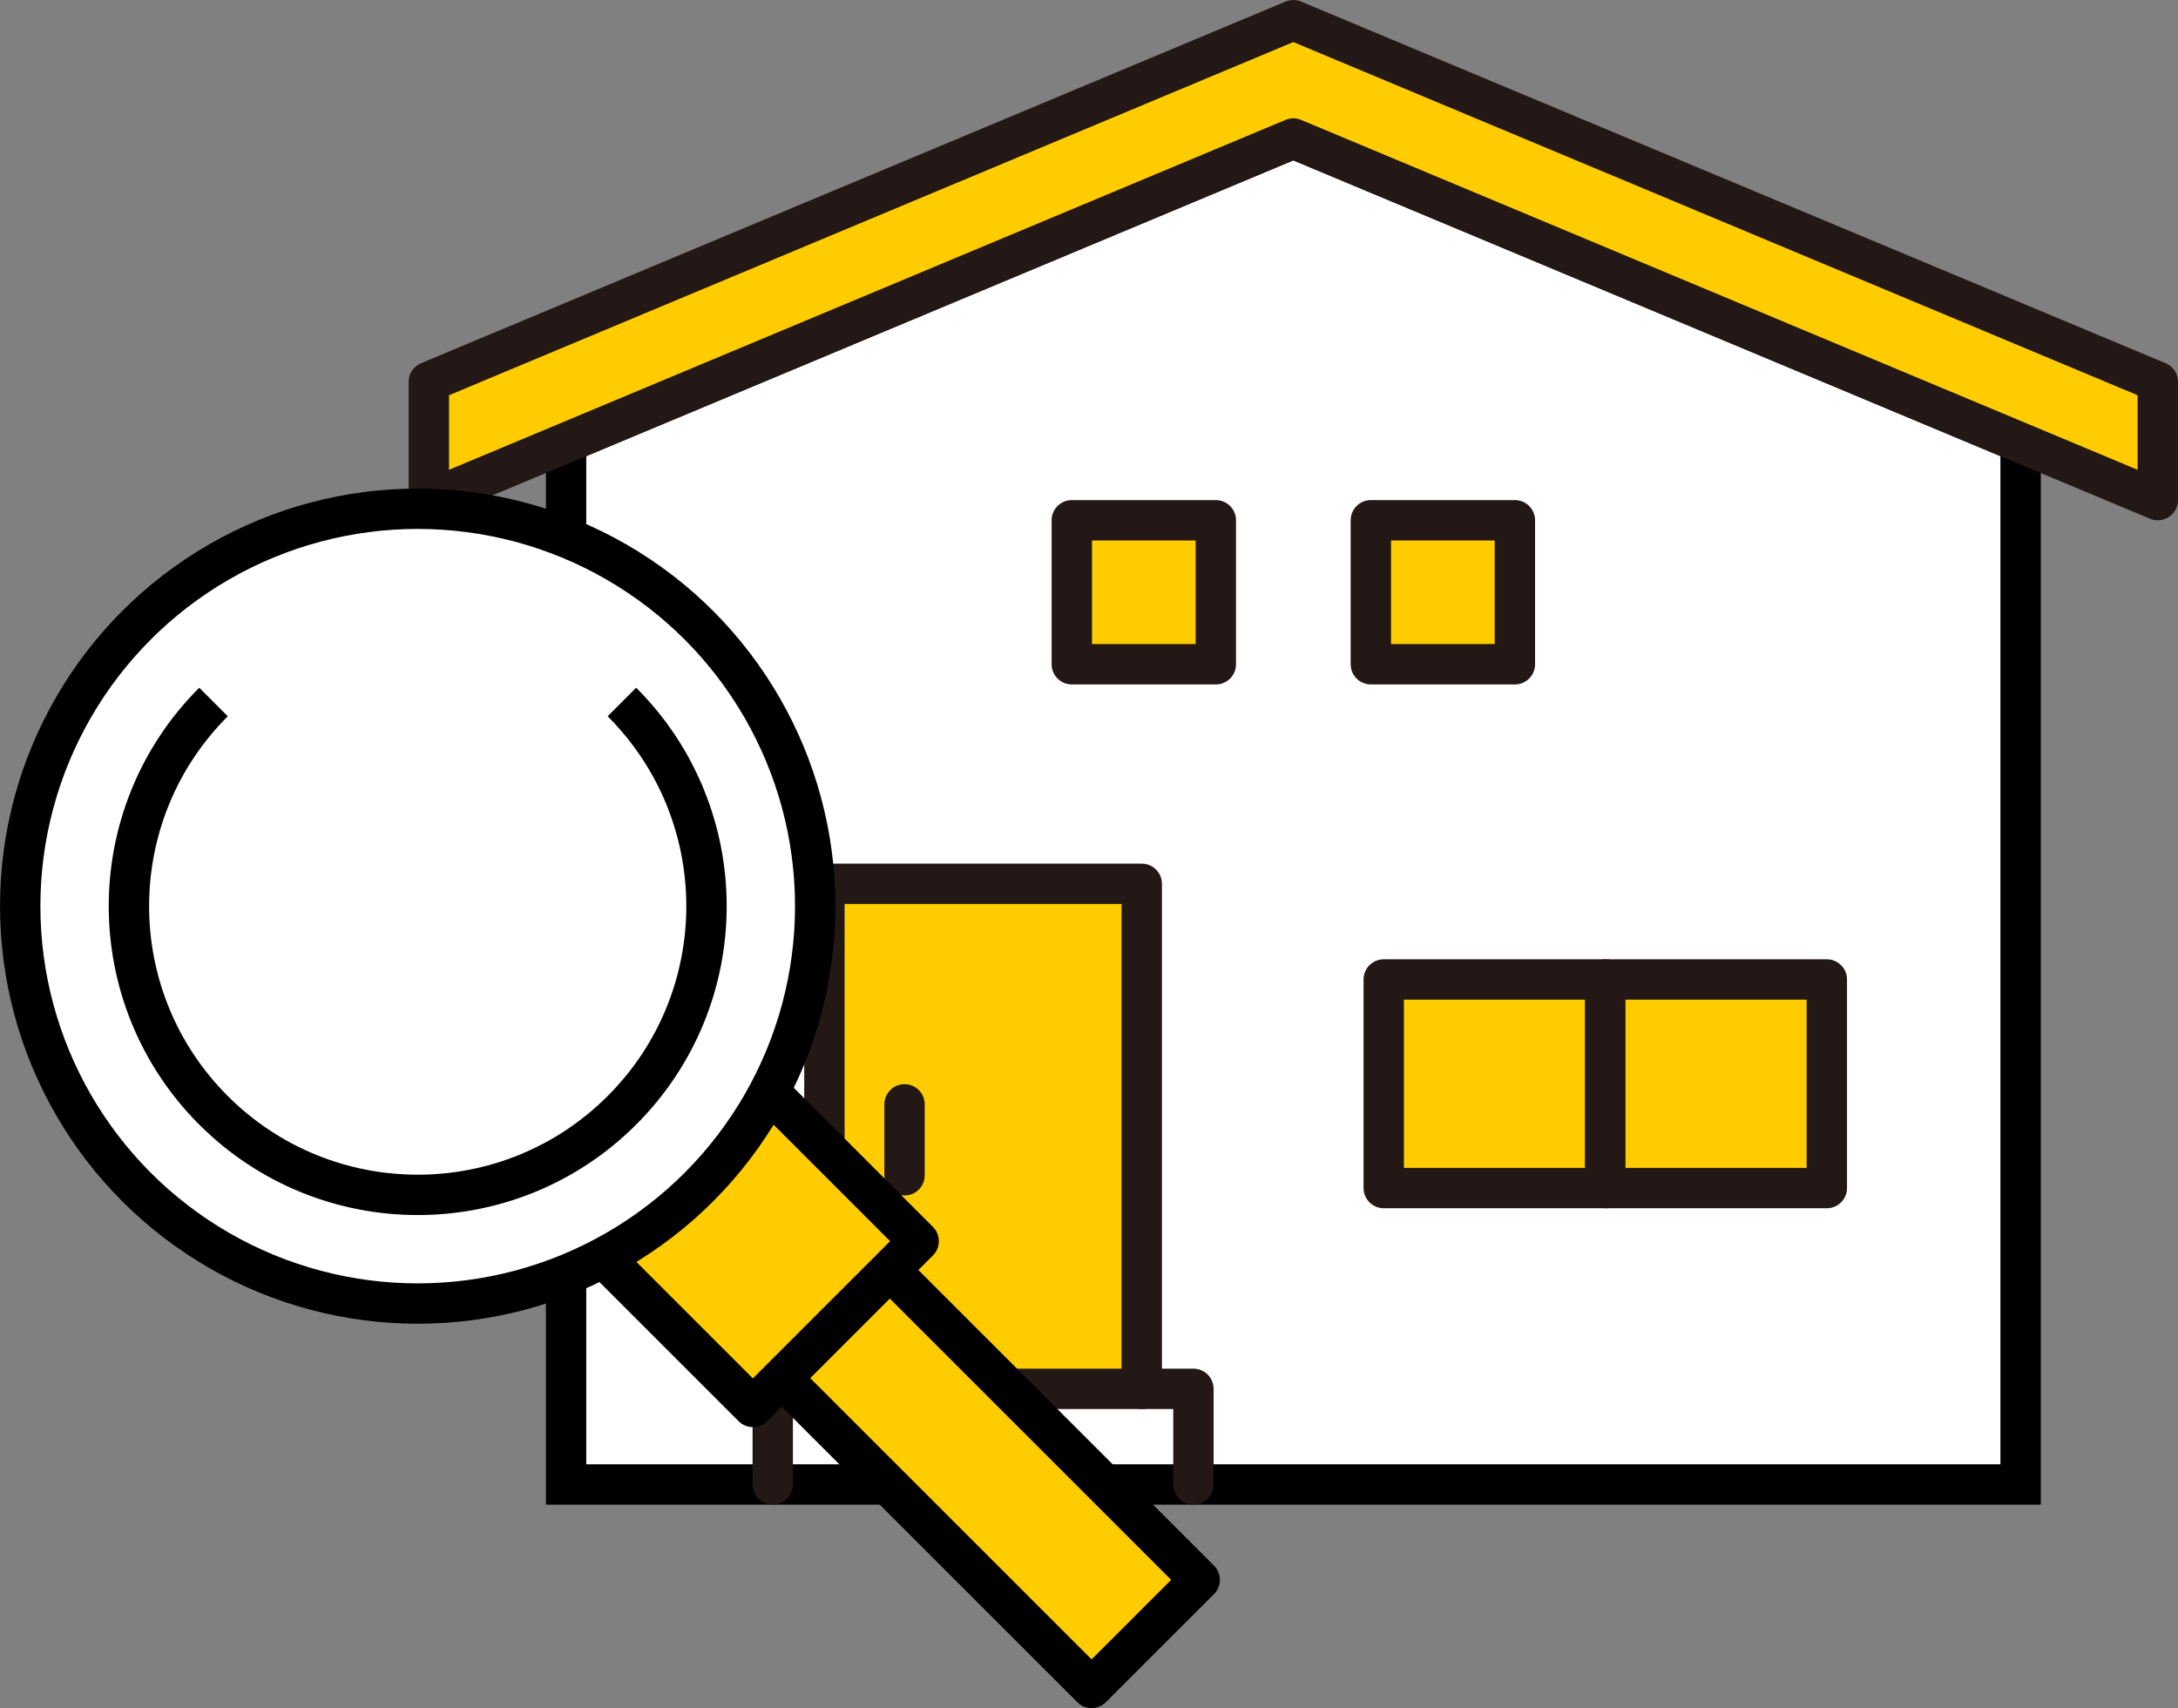 <?xml version="1.0" encoding="UTF-8"?><svg id="r1" xmlns="http://www.w3.org/2000/svg" viewBox="0 0 496.91 389.81"><rect x="0" y="0" width="496.91" height="389.81" fill="#808080" stroke="none"/><defs><style>.cls-1,.cls-2{stroke:#231815;stroke-linecap:round;}.cls-1,.cls-2,.cls-3,.cls-4,.cls-5{stroke-width:9.21px;}.cls-1,.cls-2,.cls-4{stroke-linejoin:round;}.cls-1,.cls-3{fill:none;}.cls-2,.cls-4{fill:#fc0;}.cls-3,.cls-4,.cls-5{stroke:#000;}.cls-3,.cls-5{stroke-miterlimit:10;}.cls-5{fill:#fff;}</style></defs><polygon class="cls-5" points="129.15 101.03 129.15 338.77 461 338.77 461 101.03 295.07 31.61 129.15 101.03"/><polygon class="cls-2" points="295.07 4.61 97.84 87.13 97.84 114.13 295.07 31.61 492.3 114.13 492.3 87.13 295.07 4.61"/><polyline class="cls-2" points="188.09 316.94 188.09 201.69 260.49 201.69 260.49 316.94"/><polyline class="cls-1" points="176.3 338.77 176.3 316.94 272.28 316.94 272.28 338.77"/><line class="cls-1" x1="206.37" y1="252.02" x2="206.37" y2="268.21"/><rect class="cls-2" x="315.7" y="223.52" width="50.54" height="47.6"/><rect class="cls-2" x="366.25" y="223.52" width="50.54" height="47.6"/><rect class="cls-2" x="244.53" y="118.73" width="32.86" height="32.86"/><rect class="cls-2" x="312.76" y="118.73" width="32.86" height="32.86"/><rect class="cls-4" x="193.79" y="251.79" width="34.88" height="141.85" transform="translate(-166.33 243.88) rotate(-45)"/><rect class="cls-4" x="128.58" y="216.81" width="53.49" height="100" transform="translate(-143.17 187.97) rotate(-45)"/><circle class="cls-5" cx="95.3" cy="206.79" r="90.69"/><path class="cls-3" d="m141.89,160.2c25.73,25.73,25.73,67.45,0,93.18-25.73,25.73-67.45,25.73-93.18,0s-25.73-67.45,0-93.18"/></svg>